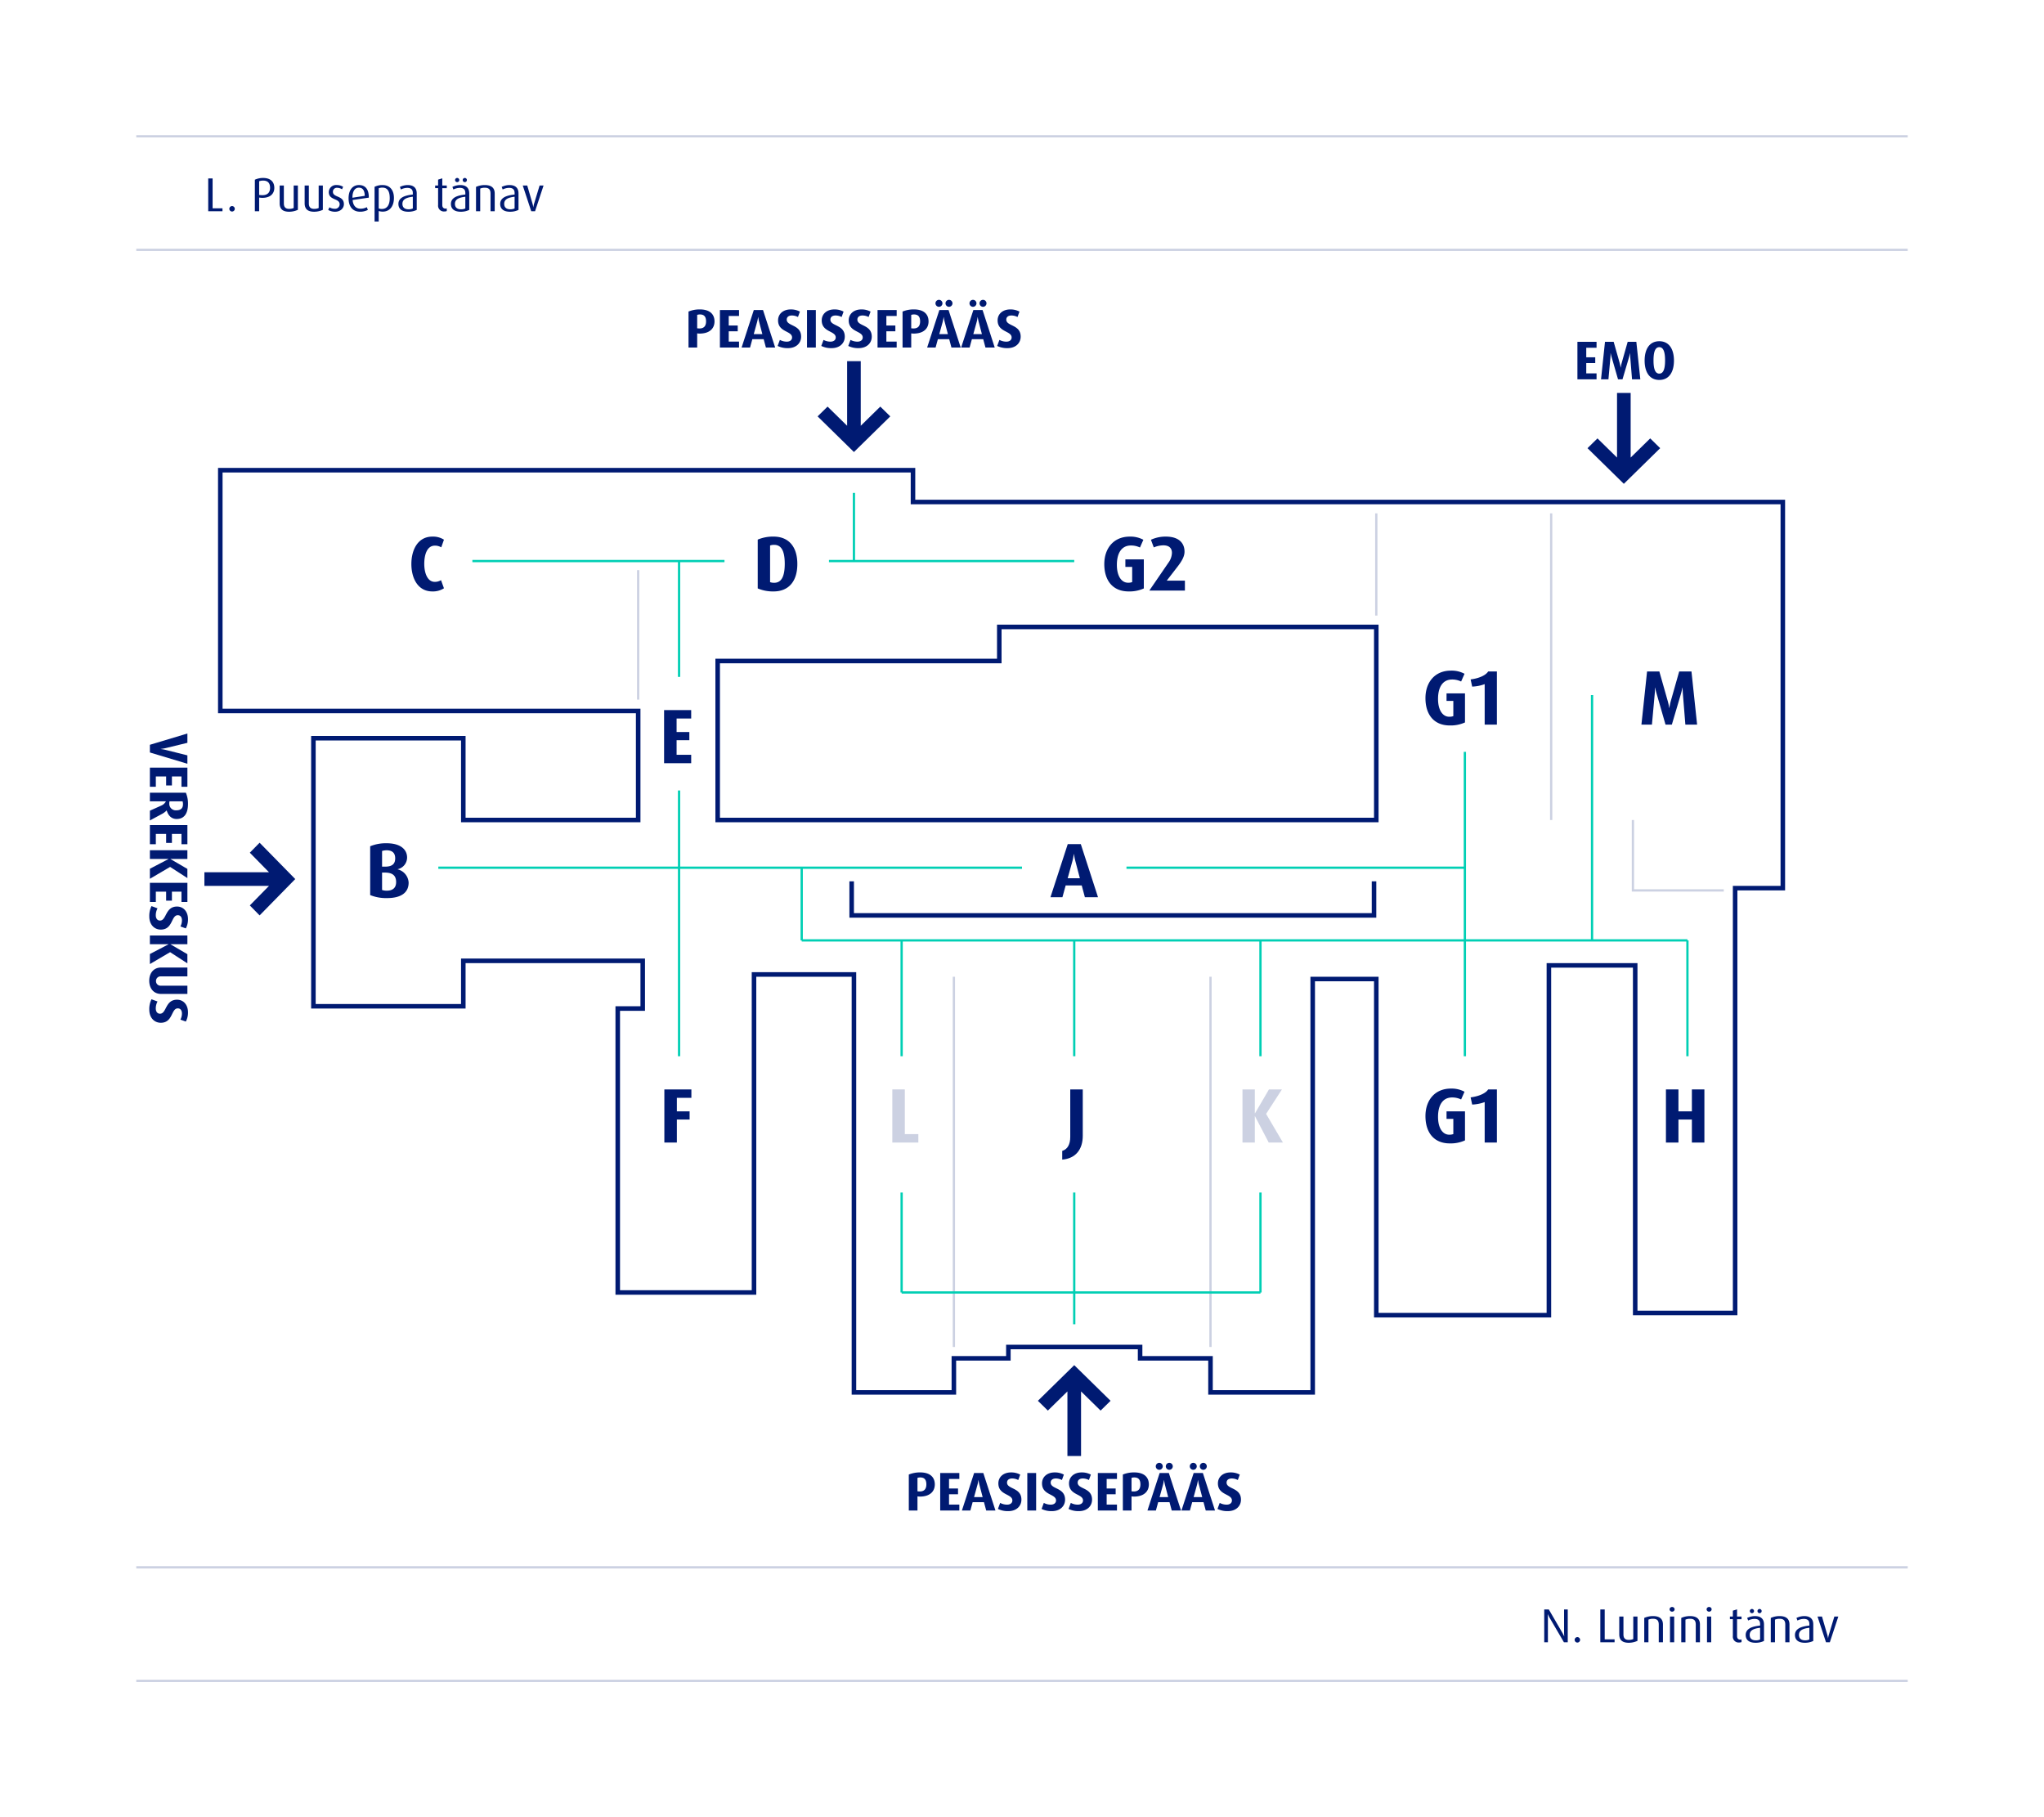 <?xml version="1.0" encoding="UTF-8"?>
<svg xmlns="http://www.w3.org/2000/svg" xmlns:xlink="http://www.w3.org/1999/xlink" width="900" height="800" viewBox="0 0 900 800">
  <rect x="0" y="0" width="900" height="800" fill="#808080" stroke="none"/>
  <defs>
    <clipPath id="b">
      <rect width="900" height="800"></rect>
    </clipPath>
  </defs>
  <g id="a" clip-path="url(#b)">
    <rect width="900" height="800" fill="#fff"></rect>
    <path d="M7991.5-162h-1V-325h1Z" transform="translate(-7458 755)" fill="#001a72" opacity="0.2"></path>
    <path d="M8036.5-162h-1V-325h1Z" transform="translate(-7616 755)" fill="#001a72" opacity="0.2"></path>
    <path d="M.5,45h-1V0h1Z" transform="translate(606 226)" fill="#001a72" opacity="0.2"></path>
    <path d="M.5,130h-1V-5h1Z" transform="translate(683 231)" fill="#001a72" opacity="0.2"></path>
    <path d="M.5,57h-1V0h1Z" transform="translate(281 251)" fill="#001a72" opacity="0.2"></path>
    <path d="M780,.5H0v-1H780Z" transform="translate(60 690)" fill="#001a72" opacity="0.2"></path>
    <path d="M780,.5H0v-1H780Z" transform="translate(60 740)" fill="#001a72" opacity="0.2"></path>
    <path d="M780,.5H0v-1H780Z" transform="translate(60 60)" fill="#001a72" opacity="0.2"></path>
    <path d="M780,.5H0v-1H780Z" transform="translate(60 110)" fill="#001a72" opacity="0.2"></path>
    <path d="M6307,3712.5h-40.5V3681h1v30.5H6307Z" transform="translate(-5548 -3320)" fill="#001a72" opacity="0.2"></path>
    <path d="M481,406V224h30V372h74V218h40V371h42V184h21V16H305V2H2V106H186v50H107V120H43V236h64V216h81v23H177V362h58V222h46V406h42V391h24v-5h60v5h31v15h43M219,84H343V69H511v87H219V84M483,408H436V393H405v-5H349v5H325v15H279V224H237V364H175V237h11V218H109v20H41V118h68v36h75V108H0V0H307V14H690V186H669V373H623V220H587V374H509V226H483ZM345,71V86H221v68H509V71Z" transform="translate(96 206)" fill="#001a72"></path>
    <path d="M8064-351H7832v-16h2v14h228v-14h2Z" transform="translate(-7458 755)" fill="#001a72"></path>
    <path d="M.5,51h-1V0h1Z" transform="translate(743 414)" fill="#00cfb4"></path>
    <path d="M111,.5H0v-1H111Z" transform="translate(208 247)" fill="#00cfb4"></path>
    <path d="M108,.5H0v-1H108Z" transform="translate(365 247)" fill="#00cfb4"></path>
    <path d="M.5,30h-1V0h1Z" transform="translate(376 217)" fill="#00cfb4"></path>
    <path d="M.5,51h-1V0h1Z" transform="translate(299 247)" fill="#00cfb4"></path>
    <path d="M.5,117h-1V0h1Z" transform="translate(299 348)" fill="#00cfb4"></path>
    <path d="M257,.5H0v-1H257Z" transform="translate(193 382)" fill="#00cfb4"></path>
    <path d="M149,.5H0v-1H149Z" transform="translate(496 382)" fill="#00cfb4"></path>
    <path d="M.5,58h-1V0h1Z" transform="translate(473 525)" fill="#00cfb4"></path>
    <path d="M.5,51h-1V0h1Z" transform="translate(473 414)" fill="#00cfb4"></path>
    <path d="M.5,51h-1V0h1Z" transform="translate(397 414)" fill="#00cfb4"></path>
    <path d="M.5,51h-1V0h1Z" transform="translate(555 414)" fill="#00cfb4"></path>
    <path d="M.5,44h-1V0h1Z" transform="translate(397 525)" fill="#00cfb4"></path>
    <path d="M.5,44h-1V0h1Z" transform="translate(555 525)" fill="#00cfb4"></path>
    <path d="M158,.5H0v-1H158Z" transform="translate(397 569)" fill="#00cfb4"></path>
    <path d="M.5,134h-1V0h1Z" transform="translate(645 331)" fill="#00cfb4"></path>
    <path d="M402,.5H12v-1H402Z" transform="translate(341 414)" fill="#00cfb4"></path>
    <path d="M.5,108h-1V0h1Z" transform="translate(701 306)" fill="#00cfb4"></path>
    <path d="M.5,32h-1V0h1Z" transform="translate(353 382)" fill="#00cfb4"></path>
    <path d="M-119.7,0V-14.448h-1.617V-4.389c0,.567.021.945.063,1.722h-.042c-.294-.63-.546-1.113-.777-1.512l-5.964-10.269h-2.016V0h1.617V-10.542c0-.441-.021-1.029-.063-1.785h.042c.168.378.525,1.134.777,1.554L-121.38,0Zm5.439-1.071a1.21,1.21,0,0,0-1.2-1.2,1.21,1.21,0,0,0-1.2,1.2,1.21,1.21,0,0,0,1.2,1.2A1.21,1.21,0,0,0-114.261-1.071ZM-99.078,0V-1.3h-4.347V-14.448h-1.932V0ZM-89-.63V-11.319h-1.848v9.891a4.865,4.865,0,0,1-2.016.378c-1.575,0-2.31-.8-2.31-2.373v-7.9H-97.02v7.833c0,2.541,1.428,3.7,4.137,3.7A9.106,9.106,0,0,0-89-.63ZM-77.784,0V-7.812c0-2.394-1.344-3.717-4.389-3.717a9.495,9.495,0,0,0-3.843.8V0h1.848V-9.975a4.9,4.9,0,0,1,2-.378c1.848,0,2.541.84,2.541,2.541V0Zm5.145-14.511a1.078,1.078,0,0,0-1.113-1.029,1.078,1.078,0,0,0-1.113,1.029,1.078,1.078,0,0,0,1.113,1.029A1.078,1.078,0,0,0-72.639-14.511ZM-72.828,0V-11.319h-1.848V0Zm11.34,0V-7.812c0-2.394-1.344-3.717-4.389-3.717a9.495,9.495,0,0,0-3.843.8V0h1.848V-9.975a4.9,4.9,0,0,1,2-.378c1.848,0,2.541.84,2.541,2.541V0Zm5.145-14.511a1.078,1.078,0,0,0-1.113-1.029,1.078,1.078,0,0,0-1.113,1.029,1.078,1.078,0,0,0,1.113,1.029A1.078,1.078,0,0,0-56.343-14.511ZM-56.532,0V-11.319H-58.38V0Zm13.356-.084V-1.26a1.609,1.609,0,0,1-.567.084c-.924,0-1.407-.588-1.407-1.575v-7.413h1.974v-1.155H-45.15V-14.49L-47-13.923v2.6h-1.3v1.155H-47v7.413A2.558,2.558,0,0,0-44.289.105,2.863,2.863,0,0,0-43.176-.084Zm9.891-.5V-7.854c0-2.52-1.512-3.675-3.969-3.675a7.928,7.928,0,0,0-3.444.819l.441,1.134a6.3,6.3,0,0,1,2.835-.714c1.575,0,2.415.693,2.415,2.247v.693c-3.654.357-6.342,1.407-6.342,4.137,0,2.247,1.6,3.423,4.305,3.423A8.256,8.256,0,0,0-33.285-.588Zm-1.722-.651a4.341,4.341,0,0,1-1.869.378c-1.764,0-2.709-.861-2.709-2.394,0-1.995,1.7-2.793,4.578-3.129Zm-2.667-12.5a.932.932,0,0,0-.924-.924.932.932,0,0,0-.924.924.932.932,0,0,0,.924.924A.932.932,0,0,0-37.674-13.734Zm3.36,0a.932.932,0,0,0-.924-.924.932.932,0,0,0-.924.924.932.932,0,0,0,.924.924A.932.932,0,0,0-34.314-13.734ZM-22.071,0V-7.812c0-2.394-1.344-3.717-4.389-3.717a9.495,9.495,0,0,0-3.843.8V0h1.848V-9.975a4.9,4.9,0,0,1,1.995-.378c1.848,0,2.541.84,2.541,2.541V0Zm10.479-.588V-7.854c0-2.52-1.512-3.675-3.969-3.675A7.928,7.928,0,0,0-19-10.71l.441,1.134a6.3,6.3,0,0,1,2.835-.714c1.575,0,2.415.693,2.415,2.247v.693c-3.654.357-6.342,1.407-6.342,4.137,0,2.247,1.6,3.423,4.305,3.423A8.256,8.256,0,0,0-11.592-.588Zm-1.722-.651a4.341,4.341,0,0,1-1.869.378c-1.764,0-2.709-.861-2.709-2.394,0-1.995,1.7-2.793,4.578-3.129ZM-.567-11.319H-2.31L-4.767-3.213a9.222,9.222,0,0,0-.294,1.47H-5.1A9.222,9.222,0,0,0-5.4-3.213l-2.352-8.106H-9.723L-5.985,0H-4.3Z" transform="translate(810 723)" fill="#001a72"></path>
    <path d="M7.959,0V-1.3H3.612V-14.448H1.68V0Zm5.418-1.071a1.21,1.21,0,0,0-1.2-1.2,1.21,1.21,0,0,0-1.2,1.2,1.21,1.21,0,0,0,1.2,1.2A1.21,1.21,0,0,0,13.377-1.071ZM30.786-10.29c0-2.562-1.554-4.368-4.956-4.368a8.567,8.567,0,0,0-3.612.777V0h1.89V-6.027a9.212,9.212,0,0,0,1.407.126C29.19-5.9,30.786-7.875,30.786-10.29Zm-1.869-.042c0,1.827-.882,3.255-3.4,3.255a9.166,9.166,0,0,1-1.407-.105v-6.027A5.265,5.265,0,0,1,25.83-13.5C28.014-13.5,28.917-12.285,28.917-10.332ZM41.16-.63V-11.319H39.312v9.891A4.865,4.865,0,0,1,37.3-1.05c-1.575,0-2.31-.8-2.31-2.373v-7.9H33.138v7.833c0,2.541,1.428,3.7,4.137,3.7A9.106,9.106,0,0,0,41.16-.63Zm11,0V-11.319H50.316v9.891A4.865,4.865,0,0,1,48.3-1.05c-1.575,0-2.31-.8-2.31-2.373v-7.9H44.142v7.833c0,2.541,1.428,3.7,4.137,3.7A9.106,9.106,0,0,0,52.164-.63Zm9.261-2.5c0-3.864-4.83-2.814-4.83-5.4a1.712,1.712,0,0,1,1.911-1.785,4.058,4.058,0,0,1,2.1.651l.483-1.092a5.107,5.107,0,0,0-2.835-.777,3.189,3.189,0,0,0-3.486,3.087c0,3.738,4.788,2.625,4.788,5.4a1.988,1.988,0,0,1-2.184,1.953,4.536,4.536,0,0,1-2.331-.651L54.516-.567A5.893,5.893,0,0,0,57.561.21C59.871.21,61.425-1.3,61.425-3.129ZM72.387-5.985V-6.2c0-3.57-1.617-5.334-4.326-5.334-2.877,0-4.578,2.289-4.578,5.838,0,3.675,1.848,5.9,5.082,5.9a7.289,7.289,0,0,0,3.423-.8l-.483-1.2a5.839,5.839,0,0,1-2.751.672c-2.142,0-3.318-1.491-3.486-3.822Zm-1.785-.8-5.418.84v-.105c0-2.562.966-4.326,2.835-4.326C69.783-10.374,70.56-9.072,70.6-6.783Zm12.852.924c0-3.444-1.785-5.67-5.019-5.67a7.706,7.706,0,0,0-3.507.777V4.515h1.827V-.105a5.871,5.871,0,0,0,1.764.273C81.5.168,83.454-2.079,83.454-5.859Zm-1.848.105c0,3-1.176,4.746-3.486,4.746a4,4,0,0,1-1.365-.231V-10.1a3.966,3.966,0,0,1,1.617-.294C80.745-10.4,81.606-8.589,81.606-5.754ZM93.492-.588V-7.854c0-2.52-1.512-3.675-3.969-3.675a7.928,7.928,0,0,0-3.444.819l.441,1.134a6.3,6.3,0,0,1,2.835-.714c1.575,0,2.415.693,2.415,2.247v.693c-3.654.357-6.342,1.407-6.342,4.137,0,2.247,1.6,3.423,4.305,3.423A8.256,8.256,0,0,0,93.492-.588ZM91.77-1.239A4.341,4.341,0,0,1,89.9-.861c-1.764,0-2.709-.861-2.709-2.394,0-1.995,1.7-2.793,4.578-3.129ZM106.722-.084V-1.26a1.609,1.609,0,0,1-.567.084c-.924,0-1.407-.588-1.407-1.575v-7.413h1.974v-1.155h-1.974V-14.49l-1.848.567v2.6h-1.3v1.155h1.3v7.413A2.558,2.558,0,0,0,105.609.105,2.863,2.863,0,0,0,106.722-.084Zm9.891-.5V-7.854c0-2.52-1.512-3.675-3.969-3.675a7.928,7.928,0,0,0-3.444.819l.441,1.134a6.3,6.3,0,0,1,2.835-.714c1.575,0,2.415.693,2.415,2.247v.693c-3.654.357-6.342,1.407-6.342,4.137,0,2.247,1.6,3.423,4.305,3.423A8.256,8.256,0,0,0,116.613-.588Zm-1.722-.651a4.341,4.341,0,0,1-1.869.378c-1.764,0-2.709-.861-2.709-2.394,0-1.995,1.7-2.793,4.578-3.129Zm-2.667-12.5a.932.932,0,0,0-.924-.924.932.932,0,0,0-.924.924.932.932,0,0,0,.924.924A.932.932,0,0,0,112.224-13.734Zm3.36,0a.932.932,0,0,0-.924-.924.932.932,0,0,0-.924.924.932.932,0,0,0,.924.924A.932.932,0,0,0,115.584-13.734ZM127.827,0V-7.812c0-2.394-1.344-3.717-4.389-3.717a9.495,9.495,0,0,0-3.843.8V0h1.848V-9.975a4.9,4.9,0,0,1,2-.378c1.848,0,2.541.84,2.541,2.541V0Zm10.479-.588V-7.854c0-2.52-1.512-3.675-3.969-3.675a7.928,7.928,0,0,0-3.444.819l.441,1.134a6.3,6.3,0,0,1,2.835-.714c1.575,0,2.415.693,2.415,2.247v.693c-3.654.357-6.342,1.407-6.342,4.137,0,2.247,1.6,3.423,4.305,3.423A8.256,8.256,0,0,0,138.306-.588Zm-1.722-.651a4.341,4.341,0,0,1-1.869.378c-1.764,0-2.709-.861-2.709-2.394,0-1.995,1.7-2.793,4.578-3.129Zm12.747-10.08h-1.743l-2.457,8.106a9.224,9.224,0,0,0-.294,1.47H144.8a9.224,9.224,0,0,0-.294-1.47l-2.352-8.106h-1.974L143.913,0h1.68Z" transform="translate(90 93)" fill="#001a72"></path>
    <path d="M6.358,0V-3.706H.408V-23.392H-5.1V0Z" transform="translate(398 503)" fill="#001a72" opacity="0.2"></path>
    <path d="M2.754-23.392H-2.754v20.91c0,3.23-1.156,5.44-3.536,6.154V7.514C-.238,7,2.754,2.89,2.754-2.958Z" transform="translate(474 503)" fill="#001a72"></path>
    <path d="M9.894,0,2.482-12.614l6.97-10.778H3.74l-6.154,10.54h-.068v-10.54h-5.44V0h5.44V-11.594h.068L3.638,0Z" transform="translate(555 503)" fill="#001a72" opacity="0.2"></path>
    <path d="M10.472,0,2.89-23.392H-2.856L-10.472,0H-5.2l1.428-5.2H3.3L4.692,0ZM2.482-8.364H-2.89L-.782-15.98A22.005,22.005,0,0,0-.2-19.006h.068C0-18.224.17-17.17.476-15.98Z" transform="translate(473 395)" fill="#001a72"></path>
    <path d="M1.054-.952V-13.736H-7.072v3.3H-4.08v6.7a4.976,4.976,0,0,1-1.836.272c-2.754,0-4.9-2.754-4.9-7.854,0-5.134,2.04-8.534,6.188-8.534a8.938,8.938,0,0,1,3.978.884l1.5-3.4a11.893,11.893,0,0,0-5.984-1.394c-7.208,0-11.22,5.27-11.22,12.1,0,7.174,3.672,12.036,10.71,12.036A15.235,15.235,0,0,0,1.054-.952ZM15.1,0V-23.392H11.254c-.918,1.53-3.706,2.992-7.718,3.5l.68,3.162a17.426,17.426,0,0,0,5.508-1.088V0Z" transform="translate(644 319)" fill="#001a72"></path>
    <path d="M-.357-.952V-13.736H-8.483v3.3h2.992v6.7a4.976,4.976,0,0,1-1.836.272c-2.754,0-4.9-2.754-4.9-7.854,0-5.134,2.04-8.534,6.188-8.534a8.938,8.938,0,0,1,3.978.884l1.5-3.4a11.893,11.893,0,0,0-5.984-1.394c-7.208,0-11.22,5.27-11.22,12.1,0,7.174,3.672,12.036,10.71,12.036A15.235,15.235,0,0,0-.357-.952ZM17.731,0V-4.386H9.741l4.726-6.12c2.142-2.754,3.094-4.726,3.094-6.63,0-3.74-2.448-6.63-8.228-6.63a15.215,15.215,0,0,0-6.562,1.394l1.258,3.366a11.136,11.136,0,0,1,4.182-.918c2.686,0,3.808,1.36,3.808,3.332a7.737,7.737,0,0,1-1.6,4.386L2.057,0Z" transform="translate(504 260)" fill="#001a72"></path>
    <path d="M12.257,0,9.775-23.392H4.369L.663-10.336A23.356,23.356,0,0,0,.051-7.344H-.017a26.344,26.344,0,0,0-.646-2.992L-4.369-23.392H-9.775L-12.257,0h4.624l1.224-13.464c.1-.918.1-2.108.1-2.414v-.408h.068c.1.442.306,1.428.714,2.822L-1.649,0H1.139L5.117-13.464c.374-1.292.578-2.346.68-2.822h.068c0,.442.068,1.9.136,2.822L7.089,0Z" transform="translate(735 319)" fill="#001a72"></path>
    <path d="M8.466,0V-23.392H2.958v9.656H-2.958v-9.656H-8.466V0h5.508V-10.132H2.958V0Z" transform="translate(742 503)" fill="#001a72"></path>
    <path d="M6.426-19.686v-3.706h-11.9V0H.034V-10.132h5.61v-3.6H.034v-5.95Z" transform="translate(298 503)" fill="#001a72"></path>
    <path d="M8.925-6.426A6.341,6.341,0,0,0,4.1-12.274v-.068a5.291,5.291,0,0,0,4.148-5.134c0-3.536-2.89-6.29-9.01-6.29A18.127,18.127,0,0,0-8.007-22.44V-.952A18.6,18.6,0,0,0-.561.374C5.287.374,8.925-1.8,8.925-6.426ZM3.009-17.136c0,2.448-1.292,3.672-4.488,3.672H-2.771v-6.9a6.912,6.912,0,0,1,2.006-.306C1.853-20.672,3.009-19.346,3.009-17.136ZM3.417-6.664c0,2.584-1.564,3.774-4.08,3.774A6.142,6.142,0,0,1-2.771-3.2v-7.65h1.292C1.887-10.846,3.417-9.486,3.417-6.664Z" transform="translate(171 395)" fill="#001a72"></path>
    <path d="M6.341,0V-3.706H-.085v-6.426h5.61v-3.6H-.085v-5.95H6.341v-3.706H-5.593V0Z" transform="translate(298 336)" fill="#001a72"></path>
    <path d="M9.078-11.7c0-7.616-3.808-12.07-10.472-12.07a17.222,17.222,0,0,0-6.97,1.326V-.952A17.222,17.222,0,0,0-1.394.374C5.27.374,9.078-4.08,9.078-11.7Zm-5.542-.1c0,5.712-1.53,8.364-4.658,8.364a5.291,5.291,0,0,1-1.8-.272v-16.15a5.291,5.291,0,0,1,1.8-.272C2.006-20.128,3.536-17.51,3.536-11.8Z" transform="translate(342 260)" fill="#001a72"></path>
    <path d="M7.48-1.02,6.188-4.59a5.162,5.162,0,0,1-2.754.748c-3.3,0-4.624-4.046-4.624-7.922,0-3.978,1.19-8.024,4.658-8.024a5.325,5.325,0,0,1,2.822.748l1.19-3.366a8.948,8.948,0,0,0-5.1-1.36c-6.494,0-9.248,5.95-9.248,12.07S-4.114.374,2.38.374A8.952,8.952,0,0,0,7.48-1.02Z" transform="translate(188 260)" fill="#001a72"></path>
    <path d="M1.054-.952V-13.736H-7.072v3.3H-4.08v6.7a4.976,4.976,0,0,1-1.836.272c-2.754,0-4.9-2.754-4.9-7.854,0-5.134,2.04-8.534,6.188-8.534a8.938,8.938,0,0,1,3.978.884l1.5-3.4a11.893,11.893,0,0,0-5.984-1.394c-7.208,0-11.22,5.27-11.22,12.1,0,7.174,3.672,12.036,10.71,12.036A15.235,15.235,0,0,0,1.054-.952ZM15.1,0V-23.392H11.254c-.918,1.53-3.706,2.992-7.718,3.5l.68,3.162a17.426,17.426,0,0,0,5.508-1.088V0Z" transform="translate(644 503)" fill="#001a72"></path>
    <path d="M9.984,0V-2.616H5.448V-7.152h3.96V-9.7H5.448v-4.2H9.984v-2.616H1.56V0ZM29.256,0,27.5-16.512H23.688L21.072-7.3a16.487,16.487,0,0,0-.432,2.112h-.048A18.6,18.6,0,0,0,20.136-7.3L17.52-16.512H13.7L11.952,0h3.264l.864-9.5c.072-.648.072-1.488.072-1.7V-11.5H16.2c.072.312.216,1.008.5,1.992L19.44,0h1.968l2.808-9.5c.264-.912.408-1.656.48-1.992h.048c0,.312.048,1.344.1,1.992L25.608,0ZM44.064-8.256c0-4.9-2.04-8.52-6.456-8.52s-6.456,3.624-6.456,8.52,2.04,8.52,6.456,8.52S44.064-3.36,44.064-8.256Zm-3.912-.072c0,3.336-.576,5.808-2.544,5.808s-2.544-2.472-2.544-5.808.576-5.832,2.544-5.832S40.152-11.664,40.152-8.328Z" transform="translate(693 167)" fill="#001a72"></path>
    <path d="M-61.392-11.5c0-2.952-1.848-5.28-6.432-5.28a12.721,12.721,0,0,0-5.016.936V0h3.816V-6.24a7.5,7.5,0,0,0,1.032.1C-63.432-6.144-61.392-8.5-61.392-11.5Zm-3.72-.024c0,1.872-.792,3.12-2.88,3.12a6.967,6.967,0,0,1-1.032-.072v-5.9a3.743,3.743,0,0,1,1.224-.192C-65.856-14.568-65.112-13.44-65.112-11.52ZM-50.592,0V-2.616h-4.536V-7.152h3.96V-9.7h-3.96v-4.2h4.536v-2.616h-8.424V0ZM-34.68,0l-5.352-16.512h-4.056L-49.464,0h3.72l1.008-3.672h4.992L-38.76,0Zm-5.64-5.9h-3.792l1.488-5.376a15.533,15.533,0,0,0,.408-2.136h.048c.1.552.216,1.3.432,2.136Zm17.064,1.1c0-5.4-6.336-4.512-6.336-7.488,0-1.176.912-1.824,2.28-1.824a5.842,5.842,0,0,1,2.664.672l.864-2.376a8.3,8.3,0,0,0-4.056-.96c-3.36,0-5.568,2.016-5.568,4.824,0,5.28,6.168,4.536,6.168,7.512,0,1.1-.864,1.848-2.328,1.848a6.453,6.453,0,0,1-3.048-.768L-33.6-.7a9.84,9.84,0,0,0,4.584.96C-25.512.264-23.256-1.9-23.256-4.8Zm6.48,4.8V-16.512h-3.888V0ZM-4.032-4.8c0-5.4-6.336-4.512-6.336-7.488,0-1.176.912-1.824,2.28-1.824a5.842,5.842,0,0,1,2.664.672l.864-2.376a8.3,8.3,0,0,0-4.056-.96c-3.36,0-5.568,2.016-5.568,4.824,0,5.28,6.168,4.536,6.168,7.512,0,1.1-.864,1.848-2.328,1.848a6.453,6.453,0,0,1-3.048-.768L-14.376-.7a9.84,9.84,0,0,0,4.584.96C-6.288.264-4.032-1.9-4.032-4.8Zm11.88,0c0-5.4-6.336-4.512-6.336-7.488,0-1.176.912-1.824,2.28-1.824a5.842,5.842,0,0,1,2.664.672l.864-2.376a8.3,8.3,0,0,0-4.056-.96C-.1-16.776-2.3-14.76-2.3-11.952c0,5.28,6.168,4.536,6.168,7.512,0,1.1-.864,1.848-2.328,1.848A6.453,6.453,0,0,1-1.512-3.36L-2.5-.7a9.84,9.84,0,0,0,4.584.96C5.592.264,7.848-1.9,7.848-4.8ZM18.816,0V-2.616H14.28V-7.152h3.96V-9.7H14.28v-4.2h4.536v-2.616H10.392V0Zm14.04-11.5c0-2.952-1.848-5.28-6.432-5.28a12.721,12.721,0,0,0-5.016.936V0h3.816V-6.24a7.5,7.5,0,0,0,1.032.1C30.816-6.144,32.856-8.5,32.856-11.5Zm-3.72-.024c0,1.872-.792,3.12-2.88,3.12a6.967,6.967,0,0,1-1.032-.072v-5.9a3.743,3.743,0,0,1,1.224-.192C28.392-14.568,29.136-13.44,29.136-11.52ZM47.016,0,41.664-16.512H37.608L32.232,0h3.72L36.96-3.672h4.992L42.936,0Zm-5.64-5.9H37.584l1.488-5.376a15.533,15.533,0,0,0,.408-2.136h.048c.1.552.216,1.3.432,2.136Zm-2.4-13.56A1.547,1.547,0,0,0,37.44-21,1.547,1.547,0,0,0,35.9-19.464a1.547,1.547,0,0,0,1.536,1.536A1.547,1.547,0,0,0,38.976-19.464Zm4.416,0A1.547,1.547,0,0,0,41.856-21a1.547,1.547,0,0,0-1.536,1.536,1.547,1.547,0,0,0,1.536,1.536A1.547,1.547,0,0,0,43.392-19.464ZM61.992,0,56.64-16.512H52.584L47.208,0h3.72l1.008-3.672h4.992L57.912,0Zm-5.64-5.9H52.56l1.488-5.376a15.533,15.533,0,0,0,.408-2.136H54.5c.1.552.216,1.3.432,2.136Zm-2.4-13.56A1.547,1.547,0,0,0,52.416-21a1.547,1.547,0,0,0-1.536,1.536,1.547,1.547,0,0,0,1.536,1.536A1.547,1.547,0,0,0,53.952-19.464Zm4.416,0A1.547,1.547,0,0,0,56.832-21,1.547,1.547,0,0,0,55.3-19.464a1.547,1.547,0,0,0,1.536,1.536A1.547,1.547,0,0,0,58.368-19.464ZM73.416-4.8c0-5.4-6.336-4.512-6.336-7.488,0-1.176.912-1.824,2.28-1.824a5.842,5.842,0,0,1,2.664.672l.864-2.376a8.3,8.3,0,0,0-4.056-.96c-3.36,0-5.568,2.016-5.568,4.824,0,5.28,6.168,4.536,6.168,7.512,0,1.1-.864,1.848-2.328,1.848a6.453,6.453,0,0,1-3.048-.768L63.072-.7a9.84,9.84,0,0,0,4.584.96C71.16.264,73.416-1.9,73.416-4.8Z" transform="translate(376 153)" fill="#001a72"></path>
    <path d="M-61.392-11.5c0-2.952-1.848-5.28-6.432-5.28a12.721,12.721,0,0,0-5.016.936V0h3.816V-6.24a7.5,7.5,0,0,0,1.032.1C-63.432-6.144-61.392-8.5-61.392-11.5Zm-3.72-.024c0,1.872-.792,3.12-2.88,3.12a6.967,6.967,0,0,1-1.032-.072v-5.9a3.743,3.743,0,0,1,1.224-.192C-65.856-14.568-65.112-13.44-65.112-11.52ZM-50.592,0V-2.616h-4.536V-7.152h3.96V-9.7h-3.96v-4.2h4.536v-2.616h-8.424V0ZM-34.68,0l-5.352-16.512h-4.056L-49.464,0h3.72l1.008-3.672h4.992L-38.76,0Zm-5.64-5.9h-3.792l1.488-5.376a15.533,15.533,0,0,0,.408-2.136h.048c.1.552.216,1.3.432,2.136Zm17.064,1.1c0-5.4-6.336-4.512-6.336-7.488,0-1.176.912-1.824,2.28-1.824a5.842,5.842,0,0,1,2.664.672l.864-2.376a8.3,8.3,0,0,0-4.056-.96c-3.36,0-5.568,2.016-5.568,4.824,0,5.28,6.168,4.536,6.168,7.512,0,1.1-.864,1.848-2.328,1.848a6.453,6.453,0,0,1-3.048-.768L-33.6-.7a9.84,9.84,0,0,0,4.584.96C-25.512.264-23.256-1.9-23.256-4.8Zm6.48,4.8V-16.512h-3.888V0ZM-4.032-4.8c0-5.4-6.336-4.512-6.336-7.488,0-1.176.912-1.824,2.28-1.824a5.842,5.842,0,0,1,2.664.672l.864-2.376a8.3,8.3,0,0,0-4.056-.96c-3.36,0-5.568,2.016-5.568,4.824,0,5.28,6.168,4.536,6.168,7.512,0,1.1-.864,1.848-2.328,1.848a6.453,6.453,0,0,1-3.048-.768L-14.376-.7a9.84,9.84,0,0,0,4.584.96C-6.288.264-4.032-1.9-4.032-4.8Zm11.88,0c0-5.4-6.336-4.512-6.336-7.488,0-1.176.912-1.824,2.28-1.824a5.842,5.842,0,0,1,2.664.672l.864-2.376a8.3,8.3,0,0,0-4.056-.96C-.1-16.776-2.3-14.76-2.3-11.952c0,5.28,6.168,4.536,6.168,7.512,0,1.1-.864,1.848-2.328,1.848A6.453,6.453,0,0,1-1.512-3.36L-2.5-.7a9.84,9.84,0,0,0,4.584.96C5.592.264,7.848-1.9,7.848-4.8ZM18.816,0V-2.616H14.28V-7.152h3.96V-9.7H14.28v-4.2h4.536v-2.616H10.392V0Zm14.04-11.5c0-2.952-1.848-5.28-6.432-5.28a12.721,12.721,0,0,0-5.016.936V0h3.816V-6.24a7.5,7.5,0,0,0,1.032.1C30.816-6.144,32.856-8.5,32.856-11.5Zm-3.72-.024c0,1.872-.792,3.12-2.88,3.12a6.967,6.967,0,0,1-1.032-.072v-5.9a3.743,3.743,0,0,1,1.224-.192C28.392-14.568,29.136-13.44,29.136-11.52ZM47.016,0,41.664-16.512H37.608L32.232,0h3.72L36.96-3.672h4.992L42.936,0Zm-5.64-5.9H37.584l1.488-5.376a15.533,15.533,0,0,0,.408-2.136h.048c.1.552.216,1.3.432,2.136Zm-2.4-13.56A1.547,1.547,0,0,0,37.44-21,1.547,1.547,0,0,0,35.9-19.464a1.547,1.547,0,0,0,1.536,1.536A1.547,1.547,0,0,0,38.976-19.464Zm4.416,0A1.547,1.547,0,0,0,41.856-21a1.547,1.547,0,0,0-1.536,1.536,1.547,1.547,0,0,0,1.536,1.536A1.547,1.547,0,0,0,43.392-19.464ZM61.992,0,56.64-16.512H52.584L47.208,0h3.72l1.008-3.672h4.992L57.912,0Zm-5.64-5.9H52.56l1.488-5.376a15.533,15.533,0,0,0,.408-2.136H54.5c.1.552.216,1.3.432,2.136Zm-2.4-13.56A1.547,1.547,0,0,0,52.416-21a1.547,1.547,0,0,0-1.536,1.536,1.547,1.547,0,0,0,1.536,1.536A1.547,1.547,0,0,0,53.952-19.464Zm4.416,0A1.547,1.547,0,0,0,56.832-21,1.547,1.547,0,0,0,55.3-19.464a1.547,1.547,0,0,0,1.536,1.536A1.547,1.547,0,0,0,58.368-19.464ZM73.416-4.8c0-5.4-6.336-4.512-6.336-7.488,0-1.176.912-1.824,2.28-1.824a5.842,5.842,0,0,1,2.664.672l.864-2.376a8.3,8.3,0,0,0-4.056-.96c-3.36,0-5.568,2.016-5.568,4.824,0,5.28,6.168,4.536,6.168,7.512,0,1.1-.864,1.848-2.328,1.848a6.453,6.453,0,0,1-3.048-.768L63.072-.7a9.84,9.84,0,0,0,4.584.96C71.16.264,73.416-1.9,73.416-4.8Z" transform="translate(473 665)" fill="#001a72"></path>
    <path d="M13,40V11.557L4.391,20,0,15.693,16,0,32,15.692,27.609,20,19,11.556V40Z" transform="translate(457 601)" fill="#001a72"></path>
    <path d="M13,0V28.443L4.391,20,0,24.306,16,40,32,24.307,27.609,20,19,28.444V0Z" transform="translate(360 159)" fill="#001a72"></path>
    <path d="M13,0V28.443L4.391,20,0,24.306,16,40,32,24.307,27.609,20,19,28.444V0Z" transform="translate(699 173)" fill="#001a72"></path>
    <path d="M13,40V11.557L4.391,20,0,15.693,16,0,32,15.692,27.609,20,19,11.556V40Z" transform="translate(130 371) rotate(90)" fill="#001a72"></path>
    <path d="M-50.76-16.512h-3.7l-2.4,9.576a16.5,16.5,0,0,0-.384,2.16h-.048a20.114,20.114,0,0,0-.36-2.16l-2.328-9.576h-4.1L-59.112,0h3.384ZM-40.632,0V-2.616h-4.536V-7.152h3.96V-9.7h-3.96v-4.2h4.536v-2.616h-8.424V0ZM-25.8,0l-2.784-5.16a8.546,8.546,0,0,0-1.608-2.208v-.048c2.28-.648,3.744-2.136,3.744-4.344,0-3.36-2.424-5.016-6.624-5.016a12.273,12.273,0,0,0-4.944.936V0h3.792V-7.056a4.115,4.115,0,0,1,1.9,2.112L-30.1,0Zm-4.464-11.616a2.847,2.847,0,0,1-2.928,3.072,4.311,4.311,0,0,1-1.032-.1v-5.736a3.686,3.686,0,0,1,1.248-.192C-31.152-14.568-30.264-13.584-30.264-11.616ZM-15.336,0V-2.616h-4.536V-7.152h3.96V-9.7h-3.96v-4.2h4.536v-2.616H-23.76V0ZM-.12,0-5.352-8.9l4.92-7.608H-4.464l-4.344,7.44h-.048v-7.44H-12.7V0h3.84V-8.184h.048L-4.536,0Zm10.2,0V-2.616H5.544V-7.152H9.5V-9.7H5.544v-4.2H10.08v-2.616H1.656V0ZM22.248-4.8c0-5.4-6.336-4.512-6.336-7.488,0-1.176.912-1.824,2.28-1.824a5.842,5.842,0,0,1,2.664.672l.864-2.376a8.3,8.3,0,0,0-4.056-.96c-3.36,0-5.568,2.016-5.568,4.824,0,5.28,6.168,4.536,6.168,7.512,0,1.1-.864,1.848-2.328,1.848a6.453,6.453,0,0,1-3.048-.768L11.9-.7a9.84,9.84,0,0,0,4.584.96C19.992.264,22.248-1.9,22.248-4.8ZM37.416,0,32.184-8.9l4.92-7.608H33.072l-4.344,7.44H28.68v-7.44H24.84V0h3.84V-8.184h.048L33,0ZM50.568-16.512H46.944V-4.824A1.992,1.992,0,0,1,44.9-2.688,2.01,2.01,0,0,1,42.84-4.824V-16.512H38.952v11.64c0,3.168,2.4,5.16,5.808,5.16s5.808-1.992,5.808-5.16ZM63.264-4.8c0-5.4-6.336-4.512-6.336-7.488,0-1.176.912-1.824,2.28-1.824a5.842,5.842,0,0,1,2.664.672l.864-2.376a8.3,8.3,0,0,0-4.056-.96c-3.36,0-5.568,2.016-5.568,4.824,0,5.28,6.168,4.536,6.168,7.512,0,1.1-.864,1.848-2.328,1.848A6.453,6.453,0,0,1,53.9-3.36L52.92-.7A9.84,9.84,0,0,0,57.5.264C61.008.264,63.264-1.9,63.264-4.8Z" transform="translate(66 387) rotate(90)" fill="#001a72"></path>
  </g>
</svg>

